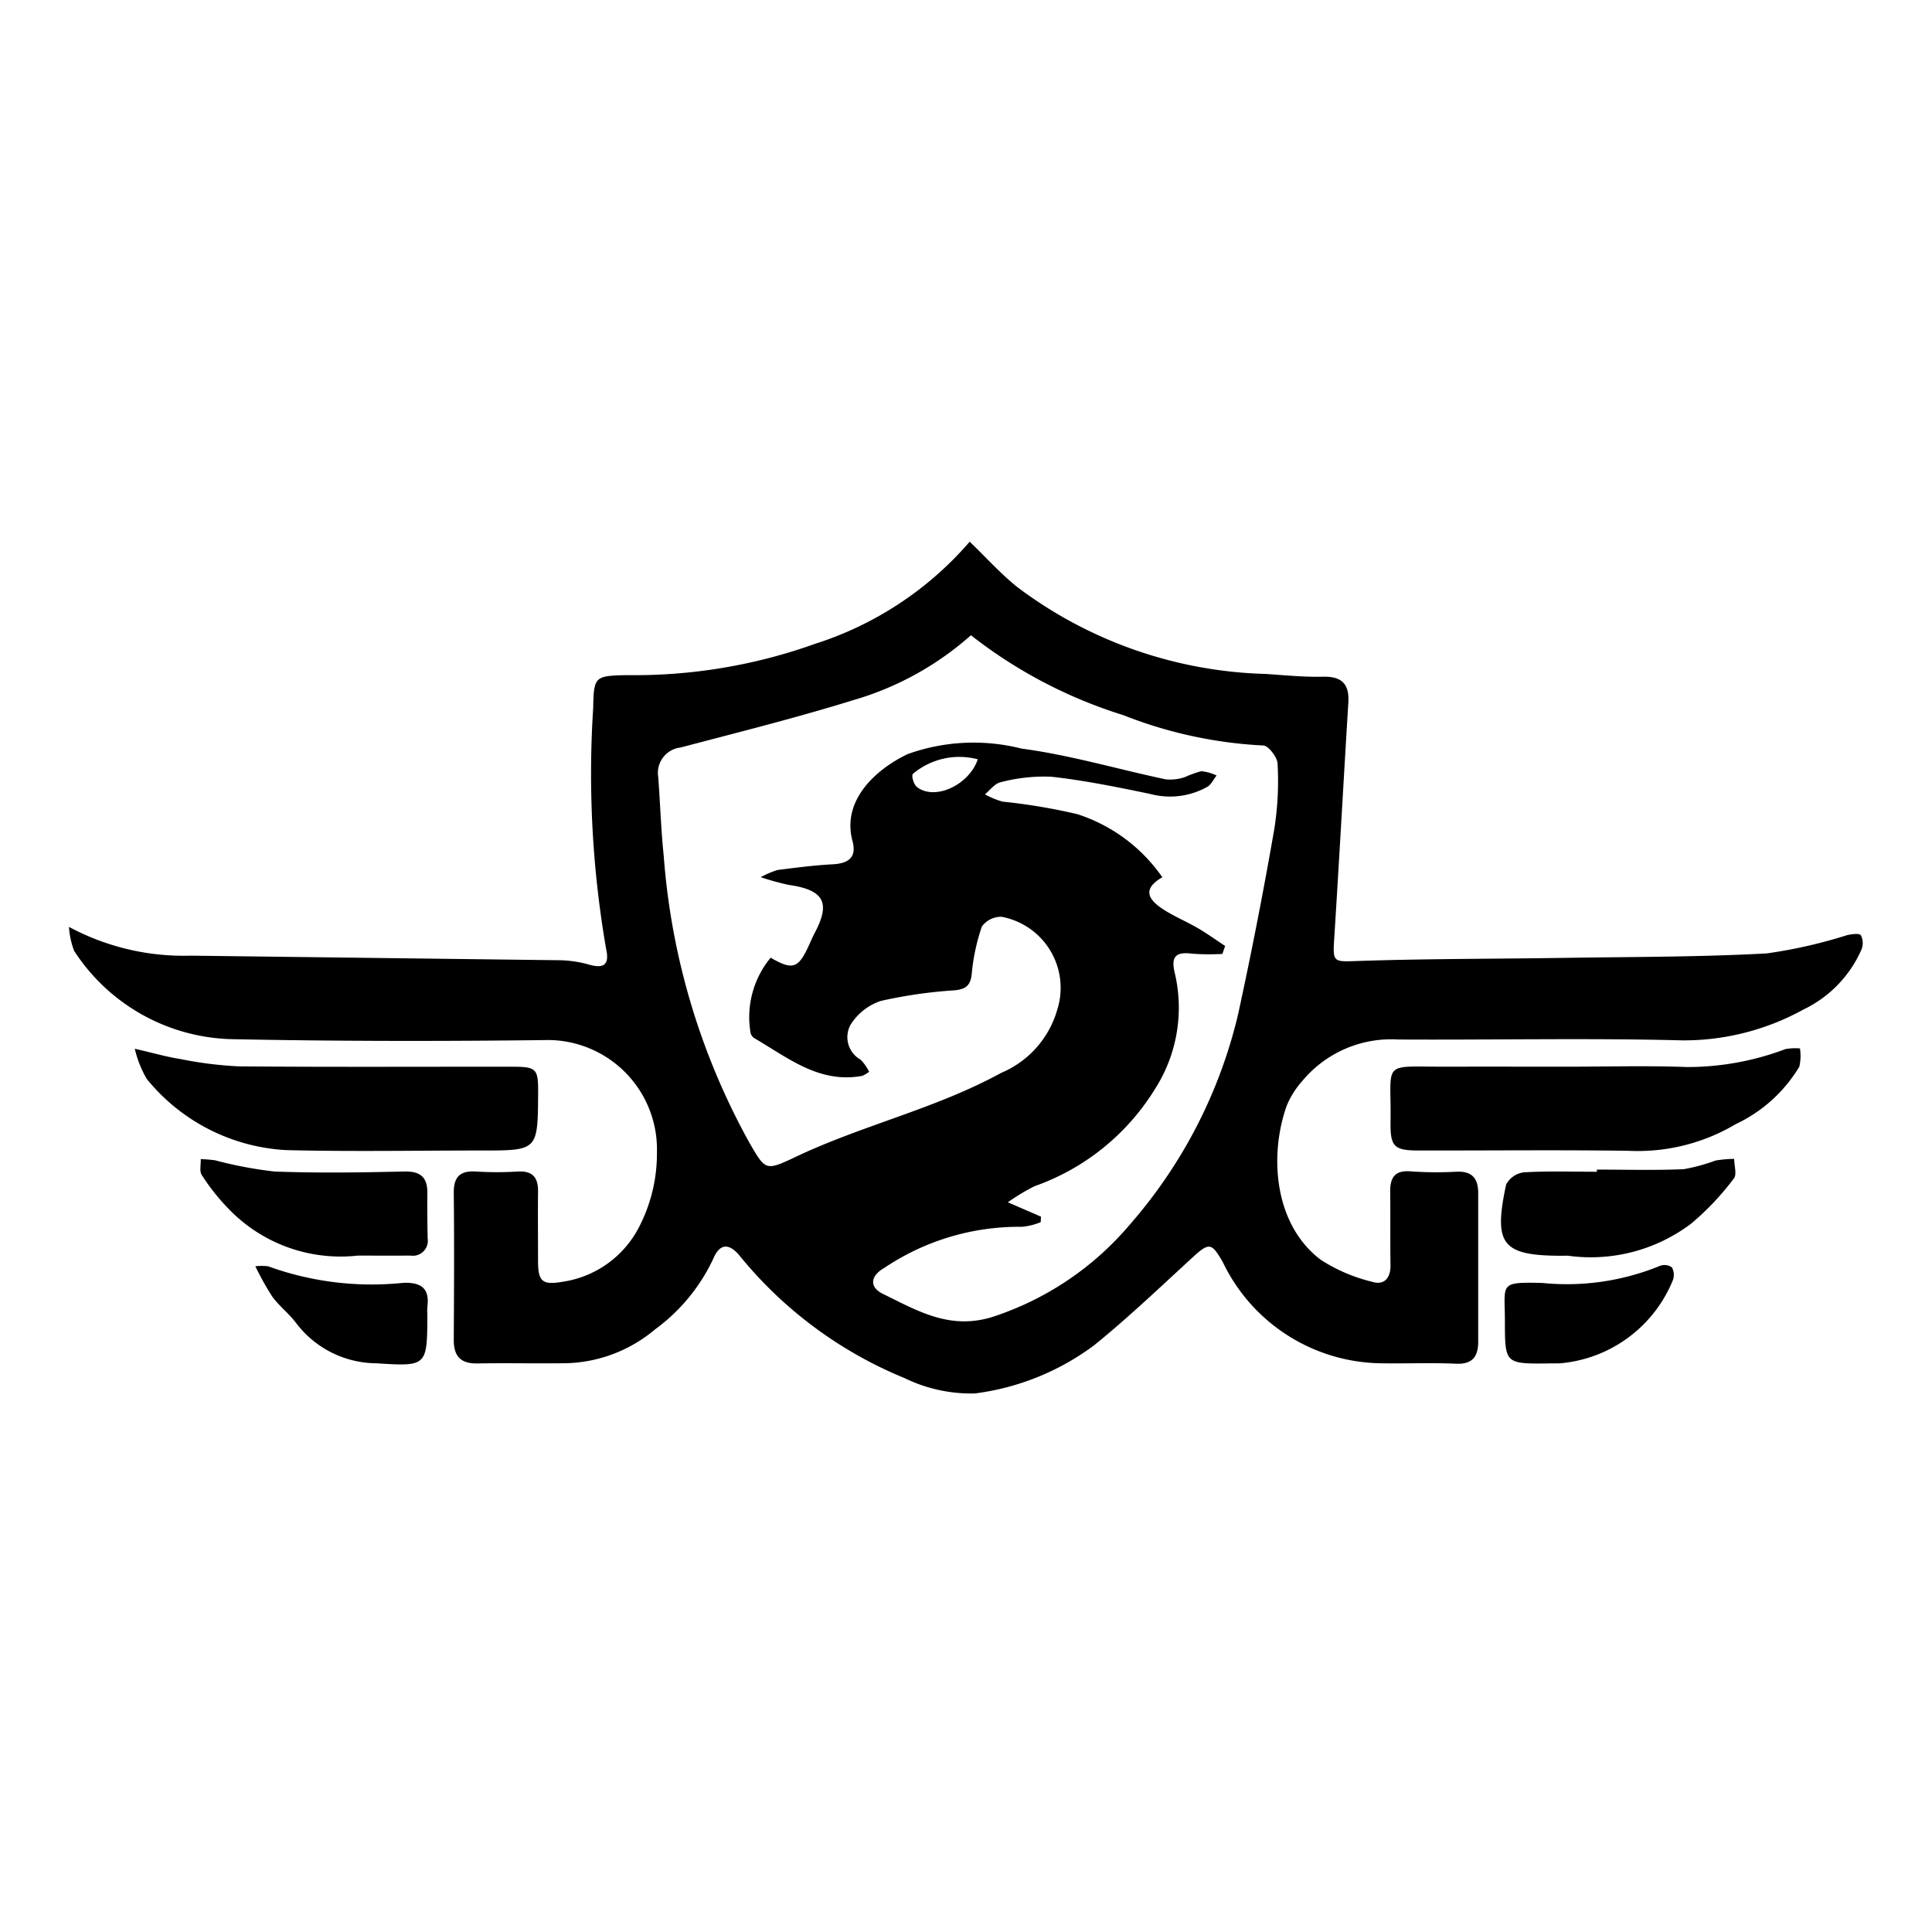 <svg xmlns="http://www.w3.org/2000/svg" width="60" height="60"><path d="M2.143 28.786a7.542 7.542 0 0 0 3.8.893l11.355.141a3.6 3.6 0 0 1 .968.129c.488.145.669.02.556-.489a31.832 31.832 0 0 1-.4-7.473c.017-.986.054-1 1.057-1.02a16.662 16.662 0 0 0 5.836-.973 10.585 10.585 0 0 0 4.8-3.171c.486.467.943.977 1.466 1.4a13.407 13.407 0 0 0 7.729 2.707c.591.04 1.185.1 1.776.086s.823.233.788.806c-.147 2.392-.278 4.785-.429 7.177-.06.936-.086.871.845.841 2.085-.067 4.173-.06 6.257-.092 2.107-.033 4.217-.024 6.321-.139a15.407 15.407 0 0 0 2.493-.566c.142-.033.377-.066.429 0a.536.536 0 0 1 .017.452 3.723 3.723 0 0 1-1.8 1.857 7.7 7.7 0 0 1-3.741.958c-2.945-.076-5.894-.01-8.841-.027a3.591 3.591 0 0 0-2.983 1.29 2.7 2.7 0 0 0-.484.771c-.549 1.55-.388 3.686 1.058 4.779a5.171 5.171 0 0 0 1.605.686c.358.111.568-.111.562-.514-.011-.759 0-1.517-.009-2.276-.008-.46.153-.686.653-.64a11.232 11.232 0 0 0 1.411.009c.479-.021.669.211.669.663v4.614c0 .472-.183.712-.7.686-.777-.034-1.555 0-2.332-.013a5.526 5.526 0 0 1-4.9-3.142c-.343-.593-.415-.626-.933-.151-1.007.924-2 1.873-3.058 2.73a7.854 7.854 0 0 1-3.71 1.5 4.724 4.724 0 0 1-2.183-.477 12.909 12.909 0 0 1-5.151-3.837c-.361-.406-.618-.271-.784.12a5.71 5.71 0 0 1-1.815 2.206 4.457 4.457 0 0 1-2.75 1.049c-.921.013-1.842-.01-2.763.007-.527.01-.74-.229-.736-.741.009-1.517.017-3.035 0-4.552-.005-.514.206-.7.7-.667a10.4 10.4 0 0 0 1.286 0c.454-.027.635.177.631.612-.007.717 0 1.436 0 2.153 0 .645.123.771.771.657a3.188 3.188 0 0 0 2.355-1.676 4.962 4.962 0 0 0 .567-2.343 3.4 3.4 0 0 0-.944-2.441 3.4 3.4 0 0 0-2.4-1.046c-3.257.04-6.508.04-9.761-.025a6.008 6.008 0 0 1-4.994-2.743 2.517 2.517 0 0 1-.161-.747Zm28.01-9.058a9.448 9.448 0 0 1-3.648 2.014c-1.772.549-3.574 1-5.368 1.472a.793.793 0 0 0-.545.31.794.794 0 0 0-.15.609c.062.817.086 1.638.171 2.453a21.685 21.685 0 0 0 2.673 8.925c.487.831.484.864 1.422.418 2.079-.988 4.346-1.493 6.385-2.61a3.035 3.035 0 0 0 1.743-1.967 2.246 2.246 0 0 0-.217-1.829 2.246 2.246 0 0 0-1.512-1.051.739.739 0 0 0-.613.3 6.223 6.223 0 0 0-.315 1.469c-.039.366-.184.48-.532.514a14.675 14.675 0 0 0-2.289.329 1.758 1.758 0 0 0-.948.749.8.8 0 0 0 .316 1.075 1.449 1.449 0 0 1 .266.377.972.972 0 0 1-.215.127c-1.346.248-2.321-.575-3.369-1.181a.294.294 0 0 1-.108-.212 2.9 2.9 0 0 1 .633-2.277c.693.4.865.343 1.209-.429.05-.111.1-.225.156-.333.507-.949.291-1.344-.811-1.5a8.213 8.213 0 0 1-.862-.238 2.838 2.838 0 0 1 .522-.224c.567-.07 1.136-.147 1.707-.176.489-.025.759-.207.621-.723-.352-1.311.8-2.267 1.714-2.7a6.057 6.057 0 0 1 3.534-.171c1.508.2 2.984.639 4.478.955a1.41 1.41 0 0 0 .591-.067 3.6 3.6 0 0 1 .514-.186 1.442 1.442 0 0 1 .476.134c-.093.118-.163.276-.283.349a2.367 2.367 0 0 1-1.776.224c-1.018-.211-2.042-.421-3.074-.535a5.307 5.307 0 0 0-1.574.171c-.18.036-.326.246-.487.376a2.658 2.658 0 0 0 .545.226 18.243 18.243 0 0 1 2.326.39 5.125 5.125 0 0 1 2.638 1.959c-.666.384-.4.719.034 1 .339.22.718.375 1.068.579.291.171.567.369.849.555l-.086.247a7.424 7.424 0 0 1-.933-.007c-.5-.064-.675.071-.544.606a4.681 4.681 0 0 1-.615 3.595 7.2 7.2 0 0 1-3.74 3.019 6.456 6.456 0 0 0-.831.5l1.029.446-.008.171a1.981 1.981 0 0 1-.589.145 7.488 7.488 0 0 0-4.266 1.275c-.438.248-.479.6-.037.812 1.114.543 2.143 1.172 3.555.657a9.379 9.379 0 0 0 4.093-2.8 15.244 15.244 0 0 0 3.37-6.525 138.45 138.45 0 0 0 1.13-5.781 9.622 9.622 0 0 0 .1-2.024c-.008-.2-.292-.565-.446-.562a13.687 13.687 0 0 1-4.347-.943 14.786 14.786 0 0 1-4.73-2.481Zm.213 3.853a2.237 2.237 0 0 0-2.016.453c-.052.073.033.339.132.412.561.424 1.611-.069 1.883-.861Z" data-name="Path 9232"/><path d="M48.597 33.127c1.268 0 2.537-.036 3.8.011a8.635 8.635 0 0 0 3.051-.557 1.685 1.685 0 0 1 .452-.021 1.514 1.514 0 0 1-.021.568 4.558 4.558 0 0 1-1.971 1.781 5.956 5.956 0 0 1-3.334.83c-2.168-.03-4.335-.006-6.5-.009-.779 0-.9-.112-.889-.884.029-1.933-.321-1.714 1.727-1.719 1.227-.004 2.454 0 3.685 0Z" data-name="Path 9233"/><path d="M4.187 32.57c.6.138 1.007.257 1.419.32a12.079 12.079 0 0 0 1.81.227c2.821.024 5.643.009 8.464.011.79 0 .837.053.832.833-.012 1.769-.012 1.769-1.746 1.769-2.024 0-4.049.038-6.072-.012a5.991 5.991 0 0 1-4.337-2.212 3.389 3.389 0 0 1-.371-.936Z" data-name="Path 9234"/><path d="M49.59 36.323c.9 0 1.8.026 2.7-.013a5.711 5.711 0 0 0 .99-.269 3.962 3.962 0 0 1 .576-.052c0 .207.091.487-.01.61a8.477 8.477 0 0 1-1.323 1.4 5.17 5.17 0 0 1-3.816 1 1.794 1.794 0 0 0-.184 0c-1.872 0-2.151-.338-1.749-2.211a.724.724 0 0 1 .55-.38c.754-.045 1.513-.018 2.27-.018Z" data-name="Path 9235"/><path d="M11.109 38.994a4.821 4.821 0 0 1-3.921-1.363 6.541 6.541 0 0 1-.917-1.133c-.086-.118-.028-.332-.037-.5a4.044 4.044 0 0 1 .445.036 12.808 12.808 0 0 0 1.84.348c1.344.052 2.692.031 4.039 0 .5-.01.719.178.714.669-.005.47 0 .943.009 1.41a.462.462 0 0 1-.128.4.462.462 0 0 1-.4.132c-.486.004-.977.001-1.644.001Z" data-name="Path 9236"/><path d="M46.736 40.998c-.006-1.146-.183-1.185 1.156-1.155a7.618 7.618 0 0 0 3.657-.53.4.4 0 0 1 .373.045.481.481 0 0 1 .033.393 4.169 4.169 0 0 1-3.494 2.587c-.123.006-.245 0-.368.005-1.357.013-1.357.013-1.357-1.345Z" data-name="Path 9237"/><path d="M7.93 39.325a1.8 1.8 0 0 1 .394 0 9.454 9.454 0 0 0 4.21.514c.549-.017.815.176.738.747a1.918 1.918 0 0 0 0 .245c-.006 1.6-.007 1.608-1.586 1.507A3.149 3.149 0 0 1 9.2 41.093c-.218-.293-.52-.524-.738-.817a8.7 8.7 0 0 1-.533-.952Z" data-name="Path 9238"/></svg>
